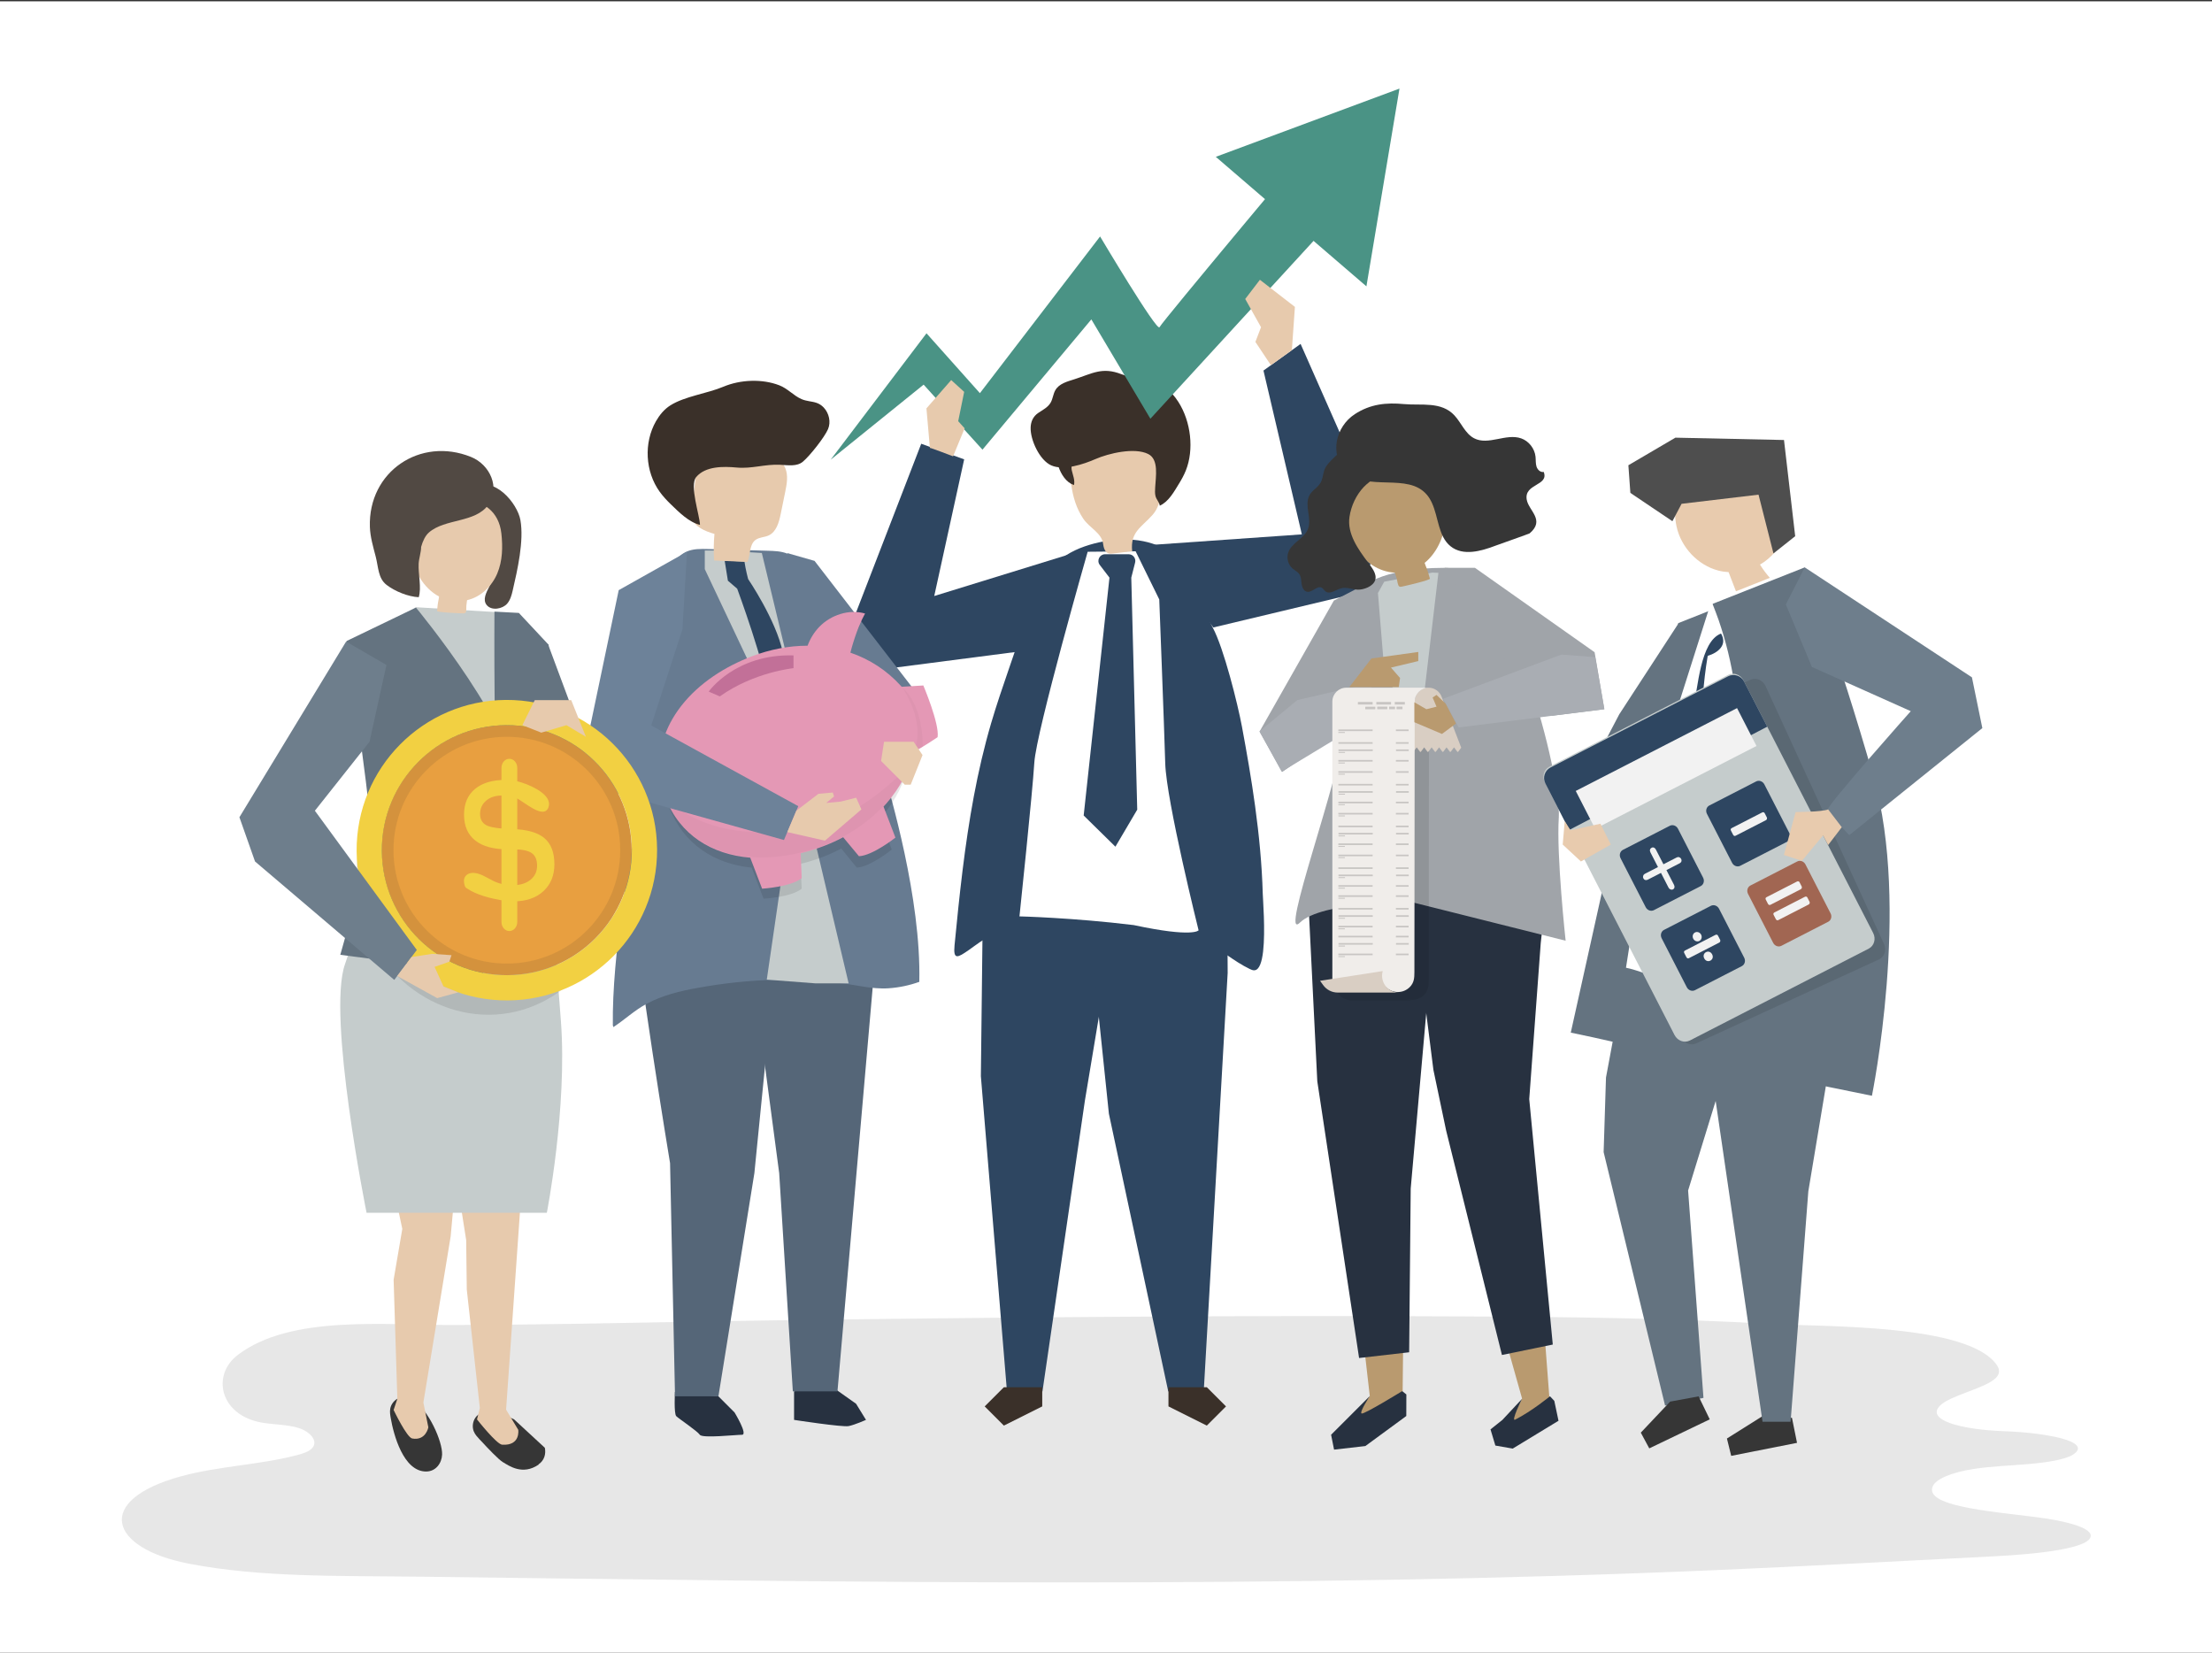 <?xml version="1.0" encoding="utf-8"?>
<!-- Generator: Adobe Illustrator 27.5.0, SVG Export Plug-In . SVG Version: 6.00 Build 0)  -->
<svg version="1.1" xmlns="http://www.w3.org/2000/svg" xmlns:xlink="http://www.w3.org/1999/xlink" x="0px" y="0px"
	 viewBox="0 0 1700 1270" style="enable-background:new 0 0 1700 1270;" xml:space="preserve">
<rect x="0" y="0" width="1700" height="1270" fill="#333333" stroke="none"/>
<g id="background">
	<g>
		<g>
			<rect y="1" style="fill:#FFFFFF;" width="1700" height="1270"/>
		</g>
	</g>
</g>
<g id="shadow">
	<path style="opacity:0.11;fill:#272525;" d="M441.712,1017.265c-30.659,0.488-61.316,0.859-91.964,0.951
		c-54.618,0.164-126.207-7.952-166.973,22.949c-20.527,15.558-13.771,46.586,18.789,52.087c9.214,1.557,19.134,1.386,27.777,4.036
		c8.645,2.65,15.493,9.866,10.696,15.377c-2.452,2.817-7.173,4.327-11.699,5.511c-28.623,7.485-60.347,8.435-88.822,16.169
		c-67.658,18.378-55.977,55.318,5.531,67.24c55.313,10.722,116.826,9.239,173.852,9.965c333.754,4.248,668.408,9.294,1000.312-5.028
		c71.58-3.089,142.745-6.99,214.016-10.627c32.617-1.662,73.441-5.998,73.57-15.714c0.09-6.766-21.443-11.81-42.668-14.451
		c-37.171-4.624-85.696-8.648-78.671-23.776c2.563-5.519,14.661-10.582,31.467-13.169c12.98-1.998,27.91-2.526,41.982-3.729
		c14.072-1.203,28.5-3.412,34.417-7.348c15.933-10.6-24.192-16.909-52.437-17.877c-33.829-1.159-61.411-8.609-49.749-19.851
		c8.123-7.83,34.563-13.127,42.603-20.964c3.233-3.152,3.229-6.542,1.08-9.773c-21.471-32.278-133.642-29.51-175.444-31.927
		c-77.335-4.47-155.018-5.324-232.597-5.724c-175.985-0.908-351.975,0.608-527.923,2.963
		C546.497,1015.257,494.101,1016.431,441.712,1017.265z"/>
</g>
<g id="object">
	<g>
		<g>
			<g>
				<g>
					<g>
						<polygon style="fill:#2E4661;" points="756.01,638.8 753.833,826.988 773.889,1069.245 801.157,1069.245 833.787,845.741 
							871.101,621.854 						"/>
						<polygon style="fill:#3A3029;" points="801,1069 801,1080.744 771.512,1095.488 756.769,1080.744 771.512,1066 801,1066 
													"/>
					</g>
					<g>
						<polygon style="fill:#2E4661;" points="942.966,638.8 943.502,747.673 925.111,1069.245 897.843,1069.245 852.227,855.851 
							827.875,621.854 						"/>
						<polygon style="fill:#3A3029;" points="898,1069 898,1080.744 927.488,1095.488 942.231,1080.744 927.488,1066 898,1066 
													"/>
					</g>
				</g>
				<path style="fill:#2E4661;" d="M971.325,704.355c0.584,17.274,0.209,40.38-7.064,41.243c-1.362,0.162-2.675-0.441-3.873-1.023
					c-12.647-6.144-21.662-14.829-34.13-20.766c-13.065-6.22-27.915-9.475-42.427-11.723c-21.645-3.457-43.648-5.534-65.433-5.727
					c-18.723-0.165-38.194,8.375-55.894,13.072c-6.813,1.808-12.356,6.773-18.016,10.667c-8.36,5.751-12.025,8.029-10.885-3.722
					c1.86-19.176,3.792-38.347,6.151-57.469c4.706-38.139,11.11-76.188,21.947-113.109c4.14-14.105,8.916-28.013,13.69-41.916
					c5.814-16.93,11.628-33.861,17.441-50.791c7.226-21.042,19.421-35.865,40.774-43.225c18.454-6.361,41.376-8.101,59.325,0.803
					c19.953,9.898,29.442,43.619,39.135,61.639c8.494,15.791,19.201,58.861,22.381,75.885c3.827,20.49,7.362,40.884,10.145,61.224
					c3.083,22.528,5.255,44.989,5.884,67.318C970.548,689.205,971.046,696.107,971.325,704.355z"/>
				<path style="fill:#FFFFFF;" d="M872.761,423.645l-36.85,0.352c0,0-39.542,138.187-40.995,162.004
					c-1.426,23.381-11.421,118.184-11.421,118.184s40.81,0.962,87.832,6.69c45.969,9.838,49.831,4.02,49.831,4.02
					s-24.809-99.641-25.632-128.269c-0.842-29.282-4.59-125.99-4.59-125.99L872.761,423.645z"/>
				<path style="fill:#2E4661;" d="M867.421,425.903H849.28c-4.235,0-6.636,4.852-4.067,8.219l7.448,9.76l-19.816,182.787
					l24.389,23.972l16.768-28.467l-4.573-178.292l2.951-11.602C873.202,429.046,870.758,425.903,867.421,425.903z"/>
				<g>
					<path style="fill:#E7CAAD;" d="M850.414,424.363c0.433,0.376,0.932,0.672,1.507,0.861c1.145,0.377,2.388,0.24,3.585,0.098
						c4.875-0.577,9.749-1.153,14.624-1.73c-1.608-14.927,7.118-18.304,15.622-27.904c8.618-9.734,5.966-22.856,5.482-34.767
						c-0.138-3.317-0.3-6.735-1.703-9.744c-2.461-5.281-8.192-8.197-13.756-9.926c-14.198-4.412-30.436-3.326-42.937,4.722
						c-3.327,2.142-6.434,4.833-8.236,8.355c-2.779,5.431-2.073,11.913-1.298,17.964c1.191,9.302,3.944,18.437,9.203,26.276
						c4.9,7.304,14.243,10.801,15.316,19.567C848.1,420.4,848.785,422.948,850.414,424.363z"/>
					<g>
						<path style="fill:#3A3029;" d="M823.714,361.481c0.829,3.752,2.578,7.547,1.667,11.278
							c-5.959-2.022-9.852-8.116-11.962-14.311c-0.956-2.808-1.652-5.781-1.411-8.753c0.241-2.971,1.531-5.956,3.876-7.635
							c3.273-2.343,9.145-1.422,10.081,2.823C826.91,349.164,822.467,355.837,823.714,361.481z"/>
						<path style="fill:#3A3029;" d="M792.081,328.531c0.141-4.495,1.854-8.511,5.87-11.224c3.462-2.338,7.455-4.278,9.558-7.995
							c1.633-2.885,1.873-6.457,3.49-9.351c2.929-5.241,9.288-6.783,14.82-8.559c13.838-4.444,21.288-9.575,35.944-3.885
							c10.42,4.045,23.884,4.587,33.556,10.487c4.039,2.464,7.475,6.422,10.296,10.831c9.771,15.276,12.116,36.755,5.753,52.688
							c-1.424,3.567-3.234,6.846-5.169,9.986c-3.869,6.279-8.013,14.005-14.863,17.079c-0.431-2.958-2.634-4.591-3.324-7.499
							c-0.496-2.093-0.33-4.286-0.222-6.44c0.421-8.377,2.99-21.623-5.376-25.778c-10.579-5.253-30.423-0.514-40.612,3.933
							c-9.015,3.935-24.231,9.054-33.843,4.839C799.034,353.729,791.779,338.133,792.081,328.531z"/>
					</g>
				</g>
			</g>
			<g>
				<path style="fill:#4A9385;" d="M1015.946,100.725c0,0-122.961,146.605-124.803,150.689
					c-1.841,4.084-45.691-69.705-45.691-69.705l-92.361,120.413l-41.045-46l-73.652,97.138l71.448-57.69l45.213,49.972
					l83.684-100.104l45.373,76.335l174.753-190.458L1015.946,100.725z"/>
				<polygon style="fill:#4A9385;" points="934.381,120.516 1075.541,68.078 1050.142,220.046 				"/>
			</g>
			<polygon style="fill:#2E4661;" points="825,425 718,458 741,353 708,341 657,473 688,513 796,499 			"/>
			<polygon style="fill:#2E4661;" points="884.58,418.757 1000.516,410.638 971.018,284.749 999.552,264.284 1063.301,408.609 
				1044.254,455.494 932.485,482.177 			"/>
			<path style="fill:#E7CAAD;" d="M714.657,344.191L712,313.813l19.031-21.75l9.969,9.063l-4.586,22.544l4.938,5.458l-8.874,21.544
				C732.478,350.672,714.595,343.757,714.657,344.191z"/>
			<polygon style="fill:#E7CAAD;" points="992.846,269.089 995.183,235.827 968.281,215 957,229.753 969.149,251.448 
				964.81,262.729 976.737,280.642 			"/>
		</g>
		<g>
			<g>
				<path style="fill:#B99A6F;" d="M1190.931,1076.332c0.054-0.076,0.09-0.127,0.09-0.127l-0.102-0.03l-4.959-64.988l-32.14,6.898
					l15.936,56.59l-8.202,17.215c0,0-3.133,8.633-0.205,7.742c2.929-0.891,15.612-4.429,16.605-5.372
					c0.841-0.798,9.624-13.186,12.297-16.966L1190.931,1076.332z"/>
				<polygon style="fill:#B99A6F;" points="1047.665,1028.575 1052.726,1072.818 1044.318,1084.499 1045.198,1092.193 
					1067.731,1084.744 1077.871,1079.687 1078.525,1017.25 				"/>
				<polygon style="fill:#273140;" points="1085.803,697.048 1101.624,822.16 1111.423,868.825 1154.301,1041.234 
					1193.366,1033.212 1175.274,844.593 1184.118,724.623 1187.602,693.104 1197.214,655.096 				"/>
				<polygon style="fill:#273140;" points="1006.072,703.548 1012.391,830.909 1044.506,1043.552 1082.979,1039.152 
					1084.177,913.318 1105.015,678.054 1061.017,659.701 1025.813,650.085 				"/>
				<path style="fill:#273140;" d="M1052.726,1072.818l-29.732,29.709l2.282,11.432l24.045-2.75l31.463-23.086l0.053-16.571
					l-3.215-2.555c0,0-29.128,17.947-31.162,17.206C1044.428,1085.46,1052.726,1072.818,1052.726,1072.818z"/>
				<path style="fill:#273140;" d="M1169.718,1074.97l-15.082,16.165l-9.127,7.252l3.726,12.443l13.352,2.329l35.176-21.379
					l-3.227-15.303l-3.316-3.527c0,0-13.773,11.355-26.715,17.942C1160.844,1092.754,1169.718,1074.97,1169.718,1074.97z"/>
				<polygon style="fill:#A0A4A9;" points="1053.115,446.989 1025.117,461.511 968,562.192 985.425,593.17 1010.596,575.745 
					1048.351,525.404 				"/>
				<path style="fill:#A0A4A9;" d="M1045.447,452.431c0,0,13.553-16.091,64.862-16.091S1199.936,598.836,1198,628
					s5.245,94.894,5.245,94.894l-120.043-30.112c0,0-67.745,0.128-84.202,16.218s32.032-114.83,33-145
					S1028.989,467.516,1045.447,452.431z"/>
				<polygon style="fill:#A0A4A9;" points="1110.308,436.34 1133.543,436.34 1225.511,501.202 1233,545 1193,550 1163.553,517.66 
									"/>
				<polygon style="fill:#C5CCCC;" points="1100.766,440.004 1105.468,440.213 1090.266,569.694 1063.84,514.755 1059,455.702 
					1063.84,446.989 				"/>
				<g>
					<path style="fill:#B99A6F;" d="M1032.279,388.096c-3.165-39.249,47.468-46.135,70.024-19.807
						c14.714,17.174,10.639,49.579-7.411,64.24c0.25,0.819,0.501,1.578,0.768,2.197c1.375,3.188,2.353,6.495,3.27,9.88
						c0.341,1.262-19.139,5.657-21.316,6.138c-0.762,0.168-1.627,0.319-2.261-0.104c-1.218-0.812-1.49-4.65-1.906-5.961
						c-0.491-1.548-0.982-3.096-1.474-4.644c-12.29-0.521-23.281-8.26-29.748-18.202
						C1035.728,411.845,1033.23,399.891,1032.279,388.096z"/>
					<g>
						<path style="fill:#363636;" d="M1048.203,344.426c3.486,1.398,5.93,4.404,8.061,7.384c1.272,1.779,2.516,3.653,2.945,5.778
							c1.709,8.478-6.15,11.428-11.001,16.519c-5.983,6.279-9.826,14.708-11.077,23.028c-1.96,13.029,6.675,24.921,14.206,35.06
							c2.653,3.573,7.082,8.674,5.548,13.564c-1.559,4.97-9.04,7.574-13.6,7.359c-4.166-0.197-8.349-2.099-12.388-1.085
							c-4.274,1.073-8.892,5.175-12.342,2.329c-0.96-0.791-1.55-2.013-2.608-2.66c-3.575-2.186-7.44,3.89-11.51,3.026
							c-2.504-0.531-3.76-3.445-4.12-6.028c-0.36-2.583-0.292-5.389-1.764-7.533c-1.265-1.843-3.411-2.799-5.107-4.238
							c-3.35-2.842-4.795-7.817-3.49-12.022c2.426-7.818,12.388-10.886,15.311-18.52c1.523-3.977,0.832-8.452,0.195-12.695
							c-0.637-4.242-1.161-8.78,0.642-12.631c2.227-4.757,7.683-6.496,9.604-11.824c1.128-3.13,1.267-6.623,2.777-9.578
							c1.991-3.894,7.199-8.494,10.489-11.474C1034.193,343.461,1041.604,341.781,1048.203,344.426z"/>
						<path style="fill:#363636;" d="M1100.479,386.436c5.115,11.14,4.838,25.718,14.33,33.345c9.578,7.697,23.379,3.811,34.7-0.513
							c1.862-0.711,25.684-9.081,26.062-9.401c12.184-10.314-0.837-17.405-2.247-26.013c-2.026-12.375,17.335-10.439,13.056-21.24
							c-2.43,0.595-4.777-1.673-5.534-4.119c-0.757-2.446-0.468-5.076-0.748-7.62c-0.689-6.254-5.163-11.948-11.003-14.004
							c-11.653-4.102-25.268,5.661-36.239-0.104c-6.803-3.575-9.761-11.777-14.999-17.481c-10.128-11.029-25.522-7.54-38.701-8.763
							c-13.912-1.291-25.948-0.071-37.946,7.736c-14.872,9.678-19.663,31.214-6.766,43.879
							c16.541,16.244,47.518,0.691,62.197,18.108C1098.217,382.116,1099.456,384.207,1100.479,386.436z"/>
					</g>
				</g>
				<polygon style="fill:#A9ADB3;" points="968,562 997,538 1053,525 1061,547 985,593 				"/>
			</g>
			<g>
				<g style="opacity:0.1;">
					<path d="M1098.022,534.452h-4.295h-48.088c-5.859,0-10.611,4.717-10.68,10.559c0,0.043-0.006,0.084-0.006,0.127
						c0,0.043,0.006,0.084,0.006,0.127v212.953l-9.459,1.468l2.469,3.396c2.581,3.548,6.703,5.647,11.089,5.647h47.065
						c-2.296,0-4.45-0.604-6.32-1.653c1.67,0.788,3.528,1.242,5.498,1.242c3.525,0,6.717-1.413,9.052-3.699
						c3.431-3.359,3.668-7.116,3.668-11.616l0.227-207.864c0-5.902,4.784-10.687,10.686-10.687H1098.022z"/>
				</g>
				<path style="fill:#D9CEC3;" d="M1123,574.551l-14.948-38.852l-0.007,0c-1.433-4.212-5.413-7.246-10.11-7.246
					c-5.21,0-9.543,3.73-10.489,8.664l-1.019,0.07v40.256l2.367-3.146l2.616,3.478h0.501l2.616-3.478l2.616,3.478h0.501l2.616-3.478
					l2.616,3.478h0.501l2.616-3.478l2.616,3.478h0.501l2.616-3.478l2.616,3.478h0.501l2.616-3.478l2.616,3.478h0.501L1123,574.551z"
					/>
				<path style="fill:#F0EDEA;" d="M1087.023,528.452h-4.295h-48.088c-5.859,0-10.611,4.717-10.68,10.559
					c0,0.043-0.007,0.084-0.007,0.127c0,0.043,0.006,0.084,0.007,0.127v219.352h41.29c2.335,2.286,5.527,3.699,9.052,3.699
					s6.717-1.413,9.052-3.699c3.431-3.359,3.668-7.116,3.668-11.616l0.226-207.864c0-5.902,4.784-10.686,10.686-10.686H1087.023z"/>
				<g>
					<path style="fill:#D9CEC3;" d="M1062.177,749.782c0-1.212,0.179-2.381,0.49-3.494h-0.49l-47.677,7.398l2.469,3.395
						c2.58,3.548,6.702,5.647,11.089,5.647h47.066C1067.974,762.729,1062.177,756.932,1062.177,749.782z"/>
				</g>
				<g>
					<g>
						<rect x="1043.601" y="539.432" style="opacity:0.17;" width="11.314" height="1.965"/>
						<rect x="1057.764" y="539.432" style="opacity:0.17;" width="11.314" height="1.965"/>
						<rect x="1071.927" y="539.432" style="opacity:0.17;" width="7.73" height="1.965"/>
						<rect x="1049.259" y="543.071" style="opacity:0.17;" width="7.73" height="1.965"/>
						<rect x="1058.469" y="543.025" style="opacity:0.17;" width="7.73" height="1.965"/>
						<rect x="1067.589" y="543.025" style="opacity:0.17;" width="4.539" height="1.965"/>
						<rect x="1073.299" y="543.025" style="opacity:0.17;" width="4.539" height="1.965"/>
					</g>
					<rect x="1028.571" y="570.32" style="opacity:0.17;" width="26.344" height="1.228"/>
					<g>
						<rect x="1028.571" y="560.556" style="opacity:0.17;" width="26.344" height="1.228"/>
						<rect x="1028.571" y="562.491" style="opacity:0.17;" width="4.99" height="0.737"/>
						<rect x="1072.801" y="560.556" style="opacity:0.17;" width="9.764" height="1.228"/>
					</g>
					<g>
						<rect x="1028.663" y="575.902" style="opacity:0.17;" width="26.344" height="1.228"/>
						<rect x="1028.663" y="577.837" style="opacity:0.17;" width="4.99" height="0.737"/>
						<rect x="1072.893" y="575.902" style="opacity:0.17;" width="9.764" height="1.228"/>
					</g>
					<g>
						<rect x="1028.571" y="584.008" style="opacity:0.17;" width="26.344" height="1.228"/>
						<rect x="1028.571" y="585.943" style="opacity:0.17;" width="4.99" height="0.737"/>
						<rect x="1072.801" y="584.008" style="opacity:0.17;" width="9.764" height="1.228"/>
					</g>
					<rect x="1072.801" y="570.32" style="opacity:0.17;" width="9.764" height="1.228"/>
					<rect x="1028.571" y="602.379" style="opacity:0.17;" width="26.344" height="1.228"/>
					<g>
						<rect x="1028.571" y="592.615" style="opacity:0.17;" width="26.344" height="1.228"/>
						<rect x="1028.571" y="594.549" style="opacity:0.17;" width="4.99" height="0.737"/>
						<rect x="1072.801" y="592.615" style="opacity:0.17;" width="9.764" height="1.228"/>
					</g>
					<g>
						<rect x="1028.663" y="607.961" style="opacity:0.17;" width="26.344" height="1.228"/>
						<rect x="1028.663" y="609.896" style="opacity:0.17;" width="4.99" height="0.737"/>
						<rect x="1072.893" y="607.961" style="opacity:0.17;" width="9.764" height="1.228"/>
					</g>
					<g>
						<rect x="1028.571" y="616.067" style="opacity:0.17;" width="26.344" height="1.228"/>
						<rect x="1028.571" y="618.001" style="opacity:0.17;" width="4.99" height="0.737"/>
						<rect x="1072.801" y="616.067" style="opacity:0.17;" width="9.764" height="1.228"/>
					</g>
					<rect x="1072.801" y="602.379" style="opacity:0.17;" width="9.764" height="1.228"/>
					<rect x="1028.571" y="634.438" style="opacity:0.17;" width="26.344" height="1.228"/>
					<g>
						<rect x="1028.571" y="624.674" style="opacity:0.17;" width="26.344" height="1.228"/>
						<rect x="1028.571" y="626.608" style="opacity:0.17;" width="4.99" height="0.737"/>
						<rect x="1072.801" y="624.674" style="opacity:0.17;" width="9.764" height="1.228"/>
					</g>
					<g>
						<rect x="1028.663" y="640.02" style="opacity:0.17;" width="26.344" height="1.228"/>
						<rect x="1028.663" y="641.954" style="opacity:0.17;" width="4.99" height="0.737"/>
						<rect x="1072.893" y="640.02" style="opacity:0.17;" width="9.764" height="1.228"/>
					</g>
					<g>
						<rect x="1028.571" y="648.126" style="opacity:0.17;" width="26.344" height="1.228"/>
						<rect x="1028.571" y="650.06" style="opacity:0.17;" width="4.99" height="0.737"/>
						<rect x="1072.801" y="648.126" style="opacity:0.17;" width="9.764" height="1.228"/>
					</g>
					<rect x="1072.801" y="634.438" style="opacity:0.17;" width="9.764" height="1.228"/>
					<rect x="1028.571" y="666.497" style="opacity:0.17;" width="26.344" height="1.228"/>
					<g>
						<rect x="1028.571" y="656.733" style="opacity:0.17;" width="26.344" height="1.228"/>
						<rect x="1028.571" y="658.667" style="opacity:0.17;" width="4.99" height="0.737"/>
						<rect x="1072.801" y="656.733" style="opacity:0.17;" width="9.764" height="1.228"/>
					</g>
					<g>
						<rect x="1028.663" y="672.079" style="opacity:0.17;" width="26.344" height="1.228"/>
						<rect x="1028.663" y="674.013" style="opacity:0.17;" width="4.99" height="0.737"/>
						<rect x="1072.893" y="672.079" style="opacity:0.17;" width="9.764" height="1.228"/>
					</g>
					<g>
						<rect x="1028.571" y="680.185" style="opacity:0.17;" width="26.344" height="1.228"/>
						<rect x="1028.571" y="682.119" style="opacity:0.17;" width="4.99" height="0.737"/>
						<rect x="1072.801" y="680.185" style="opacity:0.17;" width="9.764" height="1.228"/>
					</g>
					<rect x="1072.801" y="666.497" style="opacity:0.17;" width="9.764" height="1.228"/>
					<rect x="1028.571" y="697.733" style="opacity:0.17;" width="26.344" height="1.228"/>
					<g>
						<rect x="1028.571" y="687.97" style="opacity:0.17;" width="26.344" height="1.228"/>
						<rect x="1028.571" y="689.904" style="opacity:0.17;" width="4.99" height="0.737"/>
						<rect x="1072.801" y="687.97" style="opacity:0.17;" width="9.764" height="1.228"/>
					</g>
					<g>
						<rect x="1028.663" y="703.316" style="opacity:0.17;" width="26.344" height="1.228"/>
						<rect x="1028.663" y="705.25" style="opacity:0.17;" width="4.99" height="0.737"/>
						<rect x="1072.893" y="703.316" style="opacity:0.17;" width="9.764" height="1.228"/>
					</g>
					<g>
						<rect x="1028.571" y="711.421" style="opacity:0.17;" width="26.344" height="1.228"/>
						<rect x="1028.571" y="713.356" style="opacity:0.17;" width="4.99" height="0.737"/>
						<rect x="1072.801" y="711.421" style="opacity:0.17;" width="9.764" height="1.228"/>
					</g>
					<rect x="1072.801" y="697.733" style="opacity:0.17;" width="9.764" height="1.228"/>
					<rect x="1028.571" y="719.106" style="opacity:0.17;" width="26.344" height="1.228"/>
					<g>
						<rect x="1028.663" y="724.688" style="opacity:0.17;" width="26.344" height="1.228"/>
						<rect x="1028.663" y="726.623" style="opacity:0.17;" width="4.99" height="0.737"/>
						<rect x="1072.893" y="724.688" style="opacity:0.17;" width="9.764" height="1.228"/>
					</g>
					<g>
						<rect x="1028.571" y="732.794" style="opacity:0.17;" width="26.344" height="1.228"/>
						<rect x="1028.571" y="734.728" style="opacity:0.17;" width="4.99" height="0.737"/>
						<rect x="1072.801" y="732.794" style="opacity:0.17;" width="9.764" height="1.228"/>
					</g>
					<rect x="1072.801" y="719.106" style="opacity:0.17;" width="9.764" height="1.228"/>
				</g>
			</g>
			<polygon style="fill:#A9ADB3;" points="1226,505 1200,503 1109,537 1121,559 1233,545 			"/>
			<polygon style="fill:#B99A6F;" points="1037,528 1054,506 1090,501 1090,508 1069,513 1076,521 1075,528 			"/>
			<polygon style="fill:#B99A6F;" points="1111.054,540.766 1104,534 1101,536 1104,543 1104.023,543.047 1096.211,545 1087,539.66 
				1087,555 1108.211,564 1119,556 			"/>
		</g>
		<g>
			<polygon style="fill:#647380;" points="1290,479 1244.441,548.935 1214.783,605.578 1225.634,627.534 1265.086,616.5 			"/>
			<g>
				<polygon style="fill:#647380;" points="1344.588,725.975 1344.588,761.387 1297.372,914.84 1309.176,1074.195 
					1279.666,1080.097 1232.45,885.33 1234.256,828.026 1256.058,711.157 				"/>
				<polygon style="fill:#363636;" points="1283.541,1077.071 1261.014,1100.913 1267.521,1112.998 1314.003,1090.687 
					1305.442,1073.024 				"/>
				<polygon style="fill:#363636;" points="1354.977,1087.958 1327.207,1105.415 1330.489,1118.743 1381.071,1108.753 
					1377.194,1089.511 				"/>
				<path style="fill:#647380;" d="M1289.849,478.821l70.245-27.866c0,0,24.964,62.007,53.344,161.336
					c28.38,99.329-13.177,225.767-13.177,225.767s-160.926-38.246-193.061-44.553l40.307-181.563L1289.849,478.821z"/>
				<polygon style="fill:#647380;" points="1307.133,767.904 1354.577,1092.516 1376.142,1092.516 1389.762,915.455 
					1419.272,738.394 				"/>
				<g>
					<path style="fill:#E8CBAE;" d="M1287.522,381.371c19.126,1.407,37.01-14.299,55.834-10.401
						c12.24,2.535,21.902,13.391,25.637,25.626c1.741,5.703,2.358,11.918,0.654,17.589c-1.105,3.68-3.145,6.997-5.546,9.945
						c-3.21,3.94-7.136,7.214-11.494,9.728c2.394,3.858,5.136,7.5,8.187,10.863c-8.821,3.378-17.641,6.756-26.462,10.134
						c-1.949-5.069-3.898-10.137-5.847-15.206c-2.653-0.147-5.296-0.525-7.886-1.197c-15.661-4.064-28.644-17.78-32.137-33.95
						C1286.827,396.928,1287.141,389.094,1287.522,381.371z"/>
					<polygon style="fill:#4E4E4E;" points="1292.351,387.141 1351.491,380.114 1362.969,425.288 1379.67,412.035 1371.064,338.116 
						1287.602,336.32 1251.463,357.52 1252.993,378.765 1285.307,400.517 					"/>
				</g>
				<path style="fill:#FFFFFF;" d="M1315.307,461.849l70.245-27.866c0,0,24.964,62.007,53.344,161.336
					c28.38,99.329-13.178,225.767-13.178,225.767s-143.954-71.13-176.089-77.437l23.335-148.679L1315.307,461.849z"/>
				<path style="fill:#647380;" d="M1439.957,597.44C1411.577,498.112,1387,436,1387,436l-70.632,27.97l-0.114,0.358
					c1.557,4.058,3.182,8.095,4.592,12.209c5.563,16.239,9.676,32.954,12.202,49.934c4.44,29.846,4.906,60.531,3.952,90.65
					c-0.915,28.898-3.894,57.742-9.029,86.198c-6.788,37.618-17.61,74.272-31.555,109.751
					c65.335,13.275,142.226,28.972,142.226,28.972S1468.336,696.769,1439.957,597.44z"/>
				<path style="fill:#2E4661;" d="M1283.196,620.521c-3.178,13.375-6.579,28.444-3.864,41.449c0,0,8.762,18.308,9.514,17.556
					c0.033-0.583,9.989-8.807,12.776-14.935c4.756-10.455,5.778-23.505,5.877-35.298c0.352-41.85-2.124-84.038,4.935-125.292
					c8.235-2.503,15.296-8.561,10.233-17.159c-16.026,6.079-17.723,42.152-21.223,56.883
					C1295.36,569.324,1289.278,594.922,1283.196,620.521z"/>
			</g>
			<g>
				<g style="opacity:0.1;">
					<path d="M1444.022,737.271l-140.468,64.53c-4.273,1.963-9.446-0.166-11.555-4.755l-91.087-198.278
						c-2.108-4.589-0.353-9.901,3.92-11.864l140.468-64.53c4.273-1.963,9.446,0.166,11.555,4.755l91.087,198.278
						C1450.05,729.996,1448.295,735.308,1444.022,737.271z"/>
				</g>
				<g>
					<path style="fill:#C5CCCC;" d="M1436.194,728.971l-137.513,70.609c-4.183,2.148-9.445,0.247-11.751-4.245l-99.667-194.106
						c-2.307-4.493-0.786-9.876,3.398-12.024l137.513-70.609c4.183-2.148,9.445-0.247,11.751,4.245l99.667,194.106
						C1441.899,721.44,1440.377,726.823,1436.194,728.971z"/>
					<path style="fill:#2E4661;" d="M1307.083,680.907l-36.009,18.49c-2.241,1.151-5.06,0.133-6.295-2.274l-19.316-37.619
						c-1.236-2.407-0.421-5.29,1.82-6.441l36.009-18.49c2.241-1.151,5.059-0.132,6.295,2.274l19.316,37.619
						C1310.138,676.872,1309.323,679.756,1307.083,680.907z"/>
					<path style="fill:#2E4661;" d="M1373.473,646.817l-36.009,18.49c-2.241,1.151-5.059,0.133-6.295-2.274l-19.316-37.619
						c-1.236-2.407-0.421-5.29,1.82-6.441l36.009-18.49c2.241-1.151,5.06-0.132,6.295,2.274l19.316,37.619
						C1376.529,642.783,1375.714,645.667,1373.473,646.817z"/>
					<path style="fill:#2E4661;" d="M1338.66,742.406l-36.009,18.49c-2.241,1.151-5.059,0.133-6.295-2.274l-19.316-37.619
						c-1.236-2.407-0.421-5.29,1.82-6.441l36.009-18.49c2.241-1.151,5.06-0.133,6.295,2.274l19.316,37.619
						C1341.716,738.372,1340.901,741.255,1338.66,742.406z"/>
					<path style="fill:#A16652;" d="M1405.051,708.317l-36.009,18.49c-2.241,1.151-5.059,0.133-6.295-2.274l-19.316-37.619
						c-1.236-2.407-0.421-5.29,1.82-6.441l36.009-18.49c2.241-1.151,5.06-0.133,6.295,2.274l19.316,37.619
						C1408.107,704.282,1407.292,707.166,1405.051,708.317z"/>
					<path style="fill:#F2F2F2;" d="M1278.413,664.141l10.226-5.251c0.638-0.328,1.283-0.378,1.933-0.152
						c0.651,0.227,1.141,0.663,1.473,1.308c0.332,0.646,0.394,1.276,0.188,1.892c-0.206,0.616-0.638,1.092-1.295,1.43l-10.226,5.251
						l5.825,11.345c0.373,0.726,0.485,1.408,0.338,2.044c-0.148,0.637-0.541,1.119-1.18,1.447c-0.563,0.289-1.181,0.3-1.852,0.033
						c-0.671-0.267-1.172-0.723-1.504-1.369l-5.825-11.345l-10.17,5.222c-0.658,0.338-1.301,0.413-1.931,0.227
						c-0.63-0.186-1.11-0.602-1.442-1.248c-0.311-0.605-0.36-1.255-0.147-1.951c0.213-0.695,0.619-1.197,1.22-1.506l10.17-5.222
						l-5.81-11.315c-0.373-0.726-0.476-1.412-0.309-2.058c0.167-0.646,0.56-1.128,1.18-1.447c0.638-0.328,1.26-0.366,1.863-0.115
						c0.603,0.251,1.092,0.739,1.464,1.465L1278.413,664.141z"/>
					<path style="fill:#F2F2F2;" d="M1333.862,642.227c-0.376,0.193-0.736,0.219-1.081,0.078c-0.346-0.141-0.632-0.434-0.86-0.877
						l-1.647-3.207c-0.197-0.383-0.244-0.741-0.142-1.074c0.102-0.333,0.341-0.596,0.716-0.789l23.354-11.992
						c0.432-0.222,0.827-0.284,1.185-0.188c0.358,0.097,0.636,0.337,0.832,0.72l1.647,3.207c0.186,0.363,0.214,0.763,0.082,1.2
						c-0.132,0.437-0.376,0.747-0.733,0.931L1333.862,642.227z"/>
					<path style="fill:#F2F2F2;" d="M1360.65,695.295c-0.376,0.193-0.736,0.219-1.081,0.078c-0.346-0.141-0.632-0.434-0.86-0.877
						l-1.647-3.207c-0.197-0.383-0.244-0.741-0.142-1.074c0.102-0.332,0.341-0.595,0.717-0.788l23.354-11.992
						c0.432-0.222,0.827-0.284,1.185-0.188c0.358,0.097,0.636,0.336,0.832,0.719l1.647,3.207c0.186,0.363,0.214,0.763,0.082,1.2
						c-0.132,0.437-0.376,0.747-0.733,0.93L1360.65,695.295z"/>
					<path style="fill:#F2F2F2;" d="M1366.684,707.047c-0.376,0.193-0.736,0.219-1.082,0.078c-0.345-0.141-0.632-0.434-0.86-0.877
						l-1.647-3.207c-0.197-0.383-0.244-0.741-0.142-1.074c0.102-0.332,0.341-0.595,0.717-0.788l23.354-11.992
						c0.432-0.222,0.827-0.284,1.185-0.188c0.358,0.097,0.636,0.336,0.832,0.719l1.647,3.207c0.186,0.363,0.214,0.763,0.082,1.2
						c-0.131,0.437-0.376,0.747-0.733,0.931L1366.684,707.047z"/>
					<g>
						<path style="fill:#F2F2F2;" d="M1297.971,736.308c-0.376,0.193-0.736,0.219-1.082,0.077c-0.346-0.141-0.632-0.434-0.86-0.877
							l-1.647-3.207c-0.197-0.383-0.244-0.741-0.142-1.074c0.102-0.332,0.341-0.595,0.717-0.788l23.354-11.992
							c0.432-0.222,0.827-0.284,1.185-0.188c0.358,0.097,0.636,0.336,0.832,0.719l1.647,3.207c0.186,0.363,0.214,0.763,0.082,1.2
							c-0.131,0.437-0.376,0.747-0.733,0.93L1297.971,736.308z"/>
						<path style="fill:#F2F2F2;" d="M1307.386,718.236c0.923,1.798,0.314,3.953-1.36,4.813c-1.675,0.86-3.781,0.099-4.704-1.699
							c-0.923-1.798-0.314-3.953,1.36-4.813C1304.357,715.677,1306.463,716.438,1307.386,718.236z"/>
						
							<ellipse transform="matrix(0.89 -0.457 0.457 0.89 -190.795 680.52)" style="fill:#F2F2F2;" cx="1312.098" cy="734.874" rx="3.408" ry="3.66"/>
					</g>
				</g>
				<path style="fill:#2E4661;" d="M1358.188,558.41l-152.167,79.352l-18.327-35.692c-2.304-4.488-0.534-9.994,3.953-12.299
					l136.41-70.042c4.488-2.304,9.994-0.534,12.299,3.954L1358.188,558.41z"/>
				
					<rect x="1210.152" y="574.222" transform="matrix(0.89 -0.457 0.457 0.89 -128.444 649.786)" style="fill:#F2F2F2;" width="139.298" height="32.693"/>
			</g>
			<path style="fill:#6E7E8C;" d="M1387,436l128.5,84.5l8,39l-102.268,82.248c0,0-15.732-16.248-16.732-19.248s64-76,64-76l-76-34
				l-20-48L1387,436z"/>
			<path style="fill:#E8CBAE;" d="M1405,622c-5,2-25,2-25,2l-9,33l13.819,4.509l16.267-19.555l3.914,7.399l10.471-13.688L1405,622z"
				/>
			<polygon style="fill:#E8CBAE;" points="1202.545,630.993 1201,649 1215,662 1238,649 1230,633 1207,638 			"/>
		</g>
		<polygon style="fill:#677B91;" points="605,425 626,431 704,532 701,592 685,599 		"/>
		<g>
			<path style="fill:#273140;" d="M635.047,1062.516l22.872,16.201l7.624,12.389c0,0-8.577,3.812-13.342,4.765
				c-4.765,0.953-41.933-4.765-41.933-4.765v-21.919L635.047,1062.516z"/>
			<path style="fill:#273140;" d="M552.135,1072.999l12.389,12.389c0,0,10.483,17.154,5.718,17.154c-4.765,0-30.497,2.859-32.403,0
				s-16.201-12.389-18.107-14.295c-1.906-1.906-1.025-18.618-1.025-18.618L552.135,1072.999z"/>
			<path style="fill:#556678;" d="M595.973,738.491l-16.201,162.965l-27.637,171.542h-33.355l-3.812-179.166
				c0,0-26.108-157.229-28.967-205.832L595.973,738.491z"/>
			<polygon style="fill:#556678;" points="672.214,741.35 643.624,1069.187 609.315,1069.187 598.832,901.456 579.137,752.957 
				654.107,665.109 			"/>
			<g>
				<path style="fill:#677B91;" d="M679,591.999c-5.361-19.298-9.597-38.892-13.226-58.583c-3.166-17.18-4.414-35.673-11.877-51.691
					c-7.463-16.019-21.558-28.153-32.441-41.773c-4.61-5.77-9.53-11.776-16.384-14.526c-4.697-1.885-9.879-2.055-14.938-2.2
					c-15.346-0.441-30.692-0.882-46.039-1.323c-5.595-0.161-11.414-0.279-16.514,2.026c-7.643,3.455-11.963,11.481-15.74,18.97
					c-9.646,19.125-11.424,40.339-12.288,61.957c0.029,0.203,4.428,58.224-5.555,104.146
					c-9.935,45.702-23.758,124.981-23.008,178.938c0.14,0.442,0.276,0.888,0.424,1.318c8.902-5.841,16.167-12.889,25.686-17.983
					c11.854-6.344,25.415-9.715,38.714-12.074c19.886-3.634,40.213-5.888,60.475-6.241c15.928-0.278,31.932,1.079,47.793,2.399
					c13.196,1.098,25.475,5.01,38.918,4.078c8.012-0.555,15.952-2.223,23.512-4.938C708.027,689.996,684,610,679,591.999z"/>
			</g>
			<polygon style="fill:#C5CCCC;" points="554.041,423.044 541.651,423.044 541.651,437.339 599.785,560.278 604.55,504.05 
				585.49,424.95 			"/>
			<g>
				<path style="fill:#2E4661;" d="M603.678,514.342c-0.592-5.027-1.273-9.514-2.049-13.136c-5.359-25.01-26.67-56.237-26.67-56.237
					s-1.918-7.095-2.811-13.348l-15.248-0.953l2.509,15.573l7.146,6.133c0,0,21.676,58.657,24.356,82.774
					c0.281,2.53,0.5,5.141,0.672,7.784l8.203,17.346L603.678,514.342z"/>
			</g>
			<polygon style="fill:#C5CCCC;" points="610.268,608.881 589.302,752.786 626.469,755.645 652.201,755.645 622.657,630.801 			"/>
			<g>
				<path style="fill:#E7CAAD;" d="M574.457,431.832c-8.541-0.371-17.082-0.742-25.623-1.113c-0.46-6.802-0.376-13.642,0.252-20.43
					c-7.218-2.096-15.606-5.376-17.251-12.71c-0.518-2.31-0.247-4.715,0.026-7.067c1.13-9.722,2.259-19.443,3.389-29.165
					c0.391-3.362,0.813-6.825,2.466-9.779c2.9-5.183,8.947-7.716,14.734-9.055c14.768-3.416,31.195-1.087,43.299,8.038
					c3.221,2.428,6.177,5.399,7.744,9.116c2.416,5.732,1.209,12.268-0.035,18.362c-1.148,5.625-2.296,11.25-3.445,16.875
					c-1.321,6.47-3.336,13.853-9.348,16.585c-3.192,1.451-7.064,1.293-9.913,3.336C575.728,418.429,576.859,426.135,574.457,431.832
					z"/>
				<path style="fill:#3A3029;" d="M621.779,308.283c-1.896-0.338-3.831-0.738-5.791-1.591c-6.187-2.693-10.523-8.094-17.093-10.621
					c-13.289-5.112-29.957-4.37-43.011,1.12c-12.492,5.254-29.542,7.276-40.723,14.336c-4.669,2.948-8.281,7.351-11.02,12.145
					c-9.492,16.61-8.323,38.72,2.867,54.237c2.51,3.481,5.458,6.627,8.538,9.616c6.375,6.187,14.014,13.842,22.419,15.8
					c-0.213-7.41-8.248-30.368-2.902-36.748c7.089-8.46,21.003-8.243,30.974-7.31c11.881,1.113,21.661-2.702,33.51-2.109
					c6.035,0.302,12.859,1.516,17.487-2.371c5.349-4.492,16.659-18.761,19.341-25.023c2.349-5.482,0.782-12.234-3.3-16.583
					C629.553,309.427,625.749,308.991,621.779,308.283z"/>
			</g>
		</g>
		<g>
			<polygon style="fill:#647380;" points="421.163,494.996 460.713,601.257 422.116,657.485 414.492,522.634 			"/>
			<g>
				<path style="fill:#363636;" d="M317.443,1075.799c-3.592-2.295-7.3-3.092-10.858-1.559c-3.418,1.473-6.011,4.663-6.663,8.2
					c-0.445,2.411-0.036,4.865,0.372,7.264c2.113,12.412,9.66,41.224,27.282,41.074c7.405-0.065,11.91-6.391,12.189-12.978
					C340.184,1107.874,329.456,1083.471,317.443,1075.799z"/>
				<path style="fill:#E7CAAD;" d="M349.21,918.611l-2.859,31.449l-20.966,127.704l3.812,19.06c0,0-1.906,10.483-12.389,8.577
					c-4.193-0.762-14.295-21.919-14.295-21.919l2.859-8.577l-2.859-91.489l6.671-39.074l-6.671-31.449L349.21,918.611z"/>
			</g>
			<g>
				<path style="fill:#363636;" d="M418.73,1112.546l-23.6-21.799c-6.848-3.465-14.091-5.885-19.96-5.81
					c-4.263,0.054-7.799,1.421-9.932,4.656c-2.049,3.107-2.465,7.197-1.069,10.511c0.51,1.212,1.235,2.297,2.051,3.319l-0.001,0
					c0,0,0.009,0.01,0.011,0.013c0.703,0.88,1.472,1.715,2.237,2.537c0.488,0.524,1.025,1.087,1.596,1.672
					c4.884,5.294,13.067,13.914,16.315,15.863c4.765,2.859,15.248,10.483,27.637,1.906c-0.046-0.041-0.098-0.08-0.144-0.121
					C418.375,1122.244,419.701,1117.232,418.73,1112.546z"/>
				<path style="fill:#E7CAAD;" d="M400.206,922.705L398.3,950.06l-9.35,133.177l9.35,15.493c0,0,1.906,12.389-12.389,11.436
					c-4.253-0.284-19.313-19.433-19.313-19.433l2.177-8.775l-10.034-90.982l-0.467-38.057l-5.07-32.248L400.206,922.705z"/>
			</g>
			<path style="fill:#C5CCCC;" d="M319.773,466.616l66.605,4.078l34.97,25.005c0,0-1.987,112.016,0,153.441
				c1.987,41.425,5.22,75.062,9.741,135.646c4.975,66.66-10.824,147.167-10.824,147.167H281.719c0,0-30.501-151.426-16.591-191.01
				c13.91-39.584,19.277-77.922,19.277-110.142c0-32.22-14.295-134.375-14.295-134.375L319.773,466.616z"/>
			<path style="fill:#647380;" d="M266.298,492.614c0,0,17.19,117.655,18.107,138.187c0.917,20.532-22.872,102.925-22.872,102.925
				l109.596,14.295c0,0,21.093-95.612,25.731-139.14c4.639-43.528-77.194-141.999-77.194-141.999L266.298,492.614z"/>
			<path style="fill:#647380;" d="M398.767,471l22.872,24.473c0,0,2.94,132.175,2.084,152.707
				c-0.856,20.532,17.107,85.824,17.107,85.824l-35.393,12.112c0,0-17.59-66.068-21.919-109.596C379.189,592.991,380,470,380,470
				L398.767,471z"/>
			<g>
				<g>
					<path style="fill:#514943;" d="M382.553,418.559c3.902,10.931-1.74,22.586-6.699,32.55c-2.026,4.071-5.22,9.768-1.761,13.894
						c3.873,4.619,12.3,2.863,15.715-1.16c2.411-2.84,3.393-6.486,4.211-10.027c3.667-15.871,8.78-38.099,5.937-54.178
						c-2.28-12.893-20.294-34.527-35.962-24.792c-2.845,1.768-4.501,4.755-5.886,7.671c-0.827,1.741-1.613,3.558-1.637,5.462
						c-0.096,7.592,7.334,8.874,12.465,12.487C375.264,404.923,380.061,411.579,382.553,418.559z"/>
					<path style="fill:#E7CAAD;" d="M358.791,461.235c10.836-2.382,19.308-10.871,23.38-20.538
						c4.071-9.667,4.284-20.387,3.158-30.721c-3.747-34.387-49.594-32.179-65.119-5.824
						C306.68,427.121,327.284,468.16,358.791,461.235z"/>
					<path style="fill:#514943;" d="M323.659,420.234c0,4.205-1.723,8.819-1.922,13.158c-0.366,7.985,2.324,18.061,0.087,25.529
						c-8.108-0.374-18.3-4.505-24.73-9.466c-6.567-5.066-6.229-13.511-8.33-21.658c-1.943-7.535-4.234-15.077-4.495-22.854
						c-1.43-42.578,38.754-69.558,77.723-53.808c14.743,5.959,22.562,23.776,13.287,36.784
						c-9.976,13.991-33.134,10.404-45.615,21.244C326.895,411.568,324.964,415.613,323.659,420.234z"/>
				</g>
				<path style="fill:#E7CAAD;" d="M359.389,457.598c-0.324,2.615-0.65,5.229-0.973,7.844c-0.148,1.199,0.251,4.555-0.689,5.452
					c-0.49,0.467-1.279,0.476-1.979,0.454c-2.002-0.065-19.932-0.723-19.841-1.867c0.245-3.069,0.557-6.082,1.24-9.054
					c0.551-2.401,0.447-6.815,1.694-8.711c3.196,1.787,6.423,2.78,10.06,3.465c3.51,0.661,7.032,1.264,10.564,1.809
					C359.439,457.193,359.414,457.396,359.389,457.598z"/>
			</g>
		</g>
		<g>
			<g style="opacity:0.1;">
				<path d="M489.857,594.788c-1.503-1.655-2.69-3.656-3.48-5.612c-1.362-3.37-1.723-7.167-0.949-10.703
					c0.335-1.529,1.694-2.655,3.292-2.381c1.465,0.252,2.725,1.818,2.388,3.355c-0.777,3.547-0.073,7.192,1.993,10.153
					c0.594-0.533,1.239-1.011,1.921-1.422c2.5-1.51,6.329-3.405,8.946-1.105c2.946,2.589,1.693,6.72-0.963,8.847
					c-2.097,1.68-4.842,2.791-7.489,2.368c0.758,3.497,2.134,5.073,5.629,5.353c2.124,0.17,7.194-0.37,8.357-2.615
					c0.754-1.455-0.146-5.188-0.139-6.923c0.019-4.813,0.555-9.614,1.582-14.302c2.085-9.517,6.188-18.478,11.637-26.464
					c12.307-18.035,30.953-30.976,50.849-39.174c1.098-0.453,2.202-0.891,3.312-1.316c13.781-5.28,27.84-7.815,41.48-7.638
					c1.855-5.279,4.674-10.167,8.474-14.24c8.481-9.089,22.016-13.503,33.925-9.814c-6.176,11.637-9.928,27.233-10.518,29.785
					c14.21,5.164,27.155,13.799,37.81,25.871c0.222,0.252,0.43,0.492,0.63,0.726l16.071-0.797c0,0-0.687,23.011-2.103,33.065
					c0,0,2.239,14.23-4.648,17.801c-2.729,13.786-9.517,27.248-19.589,39.051c-0.667,0.782-1.349,1.555-2.045,2.321l9.134,23.84
					c0,0-16.555,13.476-26.907,13.876l-11.911-14.677c-4.45,2.397-9.129,4.552-14.022,6.426c-5.786,2.217-11.586,4.016-17.346,5.396
					l0.954,19.07c-7.968,6.62-29.29,7.655-29.29,7.655l-9.129-23.826c-28.606-2.817-52.555-18.098-63.429-46.478
					c-0.926-2.418-1.716-4.83-2.376-7.234c-4.368,0.818-8.889,0.607-12.978-1.483c-3.149-1.61-5.508-4.054-7.123-7.218
					C490.351,601.467,489.046,598.001,489.857,594.788z"/>
			</g>
			<path style="fill:#E498B5;" d="M486.635,587.938c-1.533-1.643-2.734-3.639-3.527-5.594c-1.365-3.369-1.688-7.181-0.839-10.745
				c0.367-1.541,1.788-2.692,3.438-2.437c1.513,0.234,2.795,1.791,2.426,3.341c-0.851,3.576-0.171,7.229,1.927,10.178
				c0.622-0.544,1.296-1.033,2.006-1.455c2.607-1.55,6.594-3.506,9.271-1.23c3.014,2.563,1.662,6.731-1.114,8.905
				c-2.192,1.716-5.048,2.869-7.78,2.48c0.737,3.505,2.141,5.071,5.753,5.305c2.195,0.142,7.448-0.468,8.682-2.74
				c0.799-1.472-0.082-5.213-0.051-6.956c0.084-4.837,0.702-9.67,1.827-14.396c2.284-9.593,6.648-18.654,12.392-26.754
				c12.973-18.291,32.438-31.545,53.134-40.049c1.143-0.469,2.291-0.925,3.444-1.367c14.329-5.49,28.909-8.225,43.021-8.229
				c1.989-5.331,4.971-10.281,8.958-14.425c8.896-9.248,22.959-13.865,35.232-10.314c-6.545,11.778-10.635,27.503-11.279,30.076
				c14.635,5.001,27.914,13.508,38.778,25.501c0.227,0.25,0.438,0.488,0.642,0.721l16.64-1.014c0,0,12.566,29.621,10.967,39.745
				c0,0-11.455,7.789-18.628,11.469c-3.007,13.892-10.21,27.513-20.787,39.51c-0.7,0.794-1.417,1.581-2.147,2.36l9.134,23.84
				c0,0-17.309,13.765-28.025,14.304L648,643.374c-4.637,2.468-9.507,4.696-14.594,6.645c-6.016,2.305-12.041,4.191-18.019,5.654
				l0.734,19.155c-8.333,6.759-30.408,8.083-30.408,8.083l-9.129-23.826c-29.561-2.451-54.138-17.491-65.012-45.872
				c-0.926-2.418-1.712-4.832-2.362-7.239c-4.53,0.88-9.206,0.729-13.409-1.318c-3.237-1.577-5.645-4.001-7.274-7.16
				C487.058,594.645,485.753,591.178,486.635,587.938z"/>
			<path style="fill:#C27098;" d="M609.832,503.642l0.019,9.807c0,0-30.403,2.976-56.641,21.701l-8.54-3.689
				C544.669,531.46,564.944,502.353,609.832,503.642z"/>
			<path style="opacity:0.03;" d="M514.312,615.494c17.544,16.209,41.812,23.03,65.609,23.936
				c17.618,0.671,36.047-1.271,53.168-6.785c24.783-7.981,45.065-23.913,63.213-41.727c0.799-0.785,1.573-1.585,2.335-2.393
				c-3.805,9.983-9.734,19.626-17.471,28.4c-11.986,13.594-28.304,25.102-47.76,32.556c-51.744,19.824-104.14,8.694-121.691-36.443
				C512.555,613.883,513.437,614.686,514.312,615.494z"/>
			<path style="opacity:0.03;" d="M693.449,528.3c0,0,19.215,27.292,8.506,49.653l7.129-4.065
				C709.084,573.888,710.427,543.519,693.449,528.3z"/>
		</g>
		<polygon style="fill:#6D8299;" points="475.5,453.5 448.5,582.5 466.5,607.5 602.5,645.5 613.5,619.5 500.5,557.5 524.5,483.5 
			528,424 		"/>
		<polygon style="fill:#E7CAAD;" points="612.019,623 629,610 640,609 641,612 635,617 646,616 658,613 662,622 634,646 
			605.067,639.432 		"/>
		<g>
			<g style="opacity:0.1;">
				<path d="M374.884,552.002c-56.056,0.382-96.92,51.805-100.882,114.581C270,730,320.06,780.162,376.116,779.78
					c56.056-0.382,101.222-51.681,100.882-114.581S430.94,551.62,374.884,552.002z"/>
			</g>
			<g>
				<g>
					
						<ellipse transform="matrix(0.707 -0.707 0.707 0.707 -347.874 466.798)" style="fill:#E89F40;" cx="389.537" cy="653.32" rx="96.068" ry="96.068"/>
					<path style="opacity:0.1;fill:#272525;" d="M388.902,548.601c-57.835,0.351-104.434,47.52-104.083,105.355
						c0.351,57.834,47.52,104.434,105.355,104.083c57.835-0.351,104.434-47.52,104.083-105.355
						C493.905,594.849,446.736,548.25,388.902,548.601z M390.067,740.449c-48.12,0.292-87.366-38.48-87.658-86.6
						c-0.292-48.12,38.48-87.366,86.6-87.658c48.12-0.292,87.366,38.48,87.658,86.6
						C476.959,700.911,438.186,740.156,390.067,740.449z"/>
					<path style="fill:#F2D042;" d="M388.836,537.859c-63.767,0.387-115.146,52.394-114.759,116.161
						c0.387,63.767,52.394,115.146,116.161,114.759c63.767-0.387,115.147-52.394,114.759-116.161
						C504.611,588.852,452.603,537.472,388.836,537.859z M390.121,749.386c-53.056,0.322-96.328-42.427-96.65-95.483
						c-0.322-53.056,42.427-96.328,95.483-96.65c53.056-0.322,96.328,42.427,96.65,95.483
						C485.926,705.792,443.177,749.064,390.121,749.386z"/>
				</g>
			</g>
			<g>
				<g>
					<path style="fill:#F2D042;" d="M358.328,682.342c-1.178-0.818-1.391-2.533-1.667-4.086c-0.702-3.952,1.749-6.952,5.663-7.421
						c5.87-0.704,11.883,3.753,17.213,6.288c4.378,2.083,9.211,3.124,14.497,3.124c5.659,0,10.199-1.377,13.616-4.134
						c3.417-2.755,5.126-6.376,5.126-10.862c0-4.549-1.375-7.786-4.125-9.709c-2.751-1.923-7.463-2.884-14.137-2.884h-4.405
						c-10.893,0-19.197-2.274-24.91-6.825c-5.715-4.55-8.57-11.151-8.57-19.802c0-8.459,2.79-15.027,8.37-19.706
						c5.579-4.677,13.416-7.017,23.508-7.017c4.111,0,8.302,0.689,12.576,2.067c8.884,2.868,23.59,10.05,20.474,18.882
						c-3.553,10.071-19.092-4.516-24.563-6.868c-3.203-1.377-6.967-2.066-11.291-2.066c-5.02,0-9.065,1.331-12.135,3.989
						c-3.071,2.66-4.605,6.041-4.605,10.142c0,4.037,1.574,6.921,4.726,8.651c3.15,1.73,9.932,2.725,20.344,2.98
						c11.106,0.321,19.223,2.643,24.349,6.969c5.126,4.326,7.689,11.007,7.689,20.043c0,8.652-2.831,15.573-8.49,20.764
						c-5.66,5.191-13.296,7.786-22.908,7.786c-3.043,0-6.434-0.336-10.17-1.009C377.549,690.385,366.445,687.977,358.328,682.342z"
						/>
				</g>
				<path style="fill:#F2D042;" d="M391.524,715.441h-0.121c-3.317,0-6.007-3.111-6.007-6.948v-118.44
					c0-3.837,2.689-6.948,6.007-6.948h0.121c3.317,0,6.007,3.111,6.007,6.948v118.44
					C397.531,712.33,394.841,715.441,391.524,715.441z"/>
			</g>
		</g>
		<polygon style="fill:#6E7E8C;" points="266,493 184,628 196,662 303,753 320.333,730 242,623 284,570 297,511 		"/>
		<polygon style="fill:#E7CAAD;" points="316.24,735.432 332,733 347,734 345.333,739 334,743 340.845,758.04 352.134,762.583 
			336,767 305.261,750 		"/>
		<polygon style="fill:#E7CAAD;" points="450.29,566.189 439,538 411,538 401.449,557.251 416,563 435.333,557.251 		"/>
		<polygon style="fill:#E7CAAD;" points="709,580.241 702.172,570 679.414,570 677.138,584.793 695.345,603 699.897,603 		"/>
	</g>
</g>
</svg>
